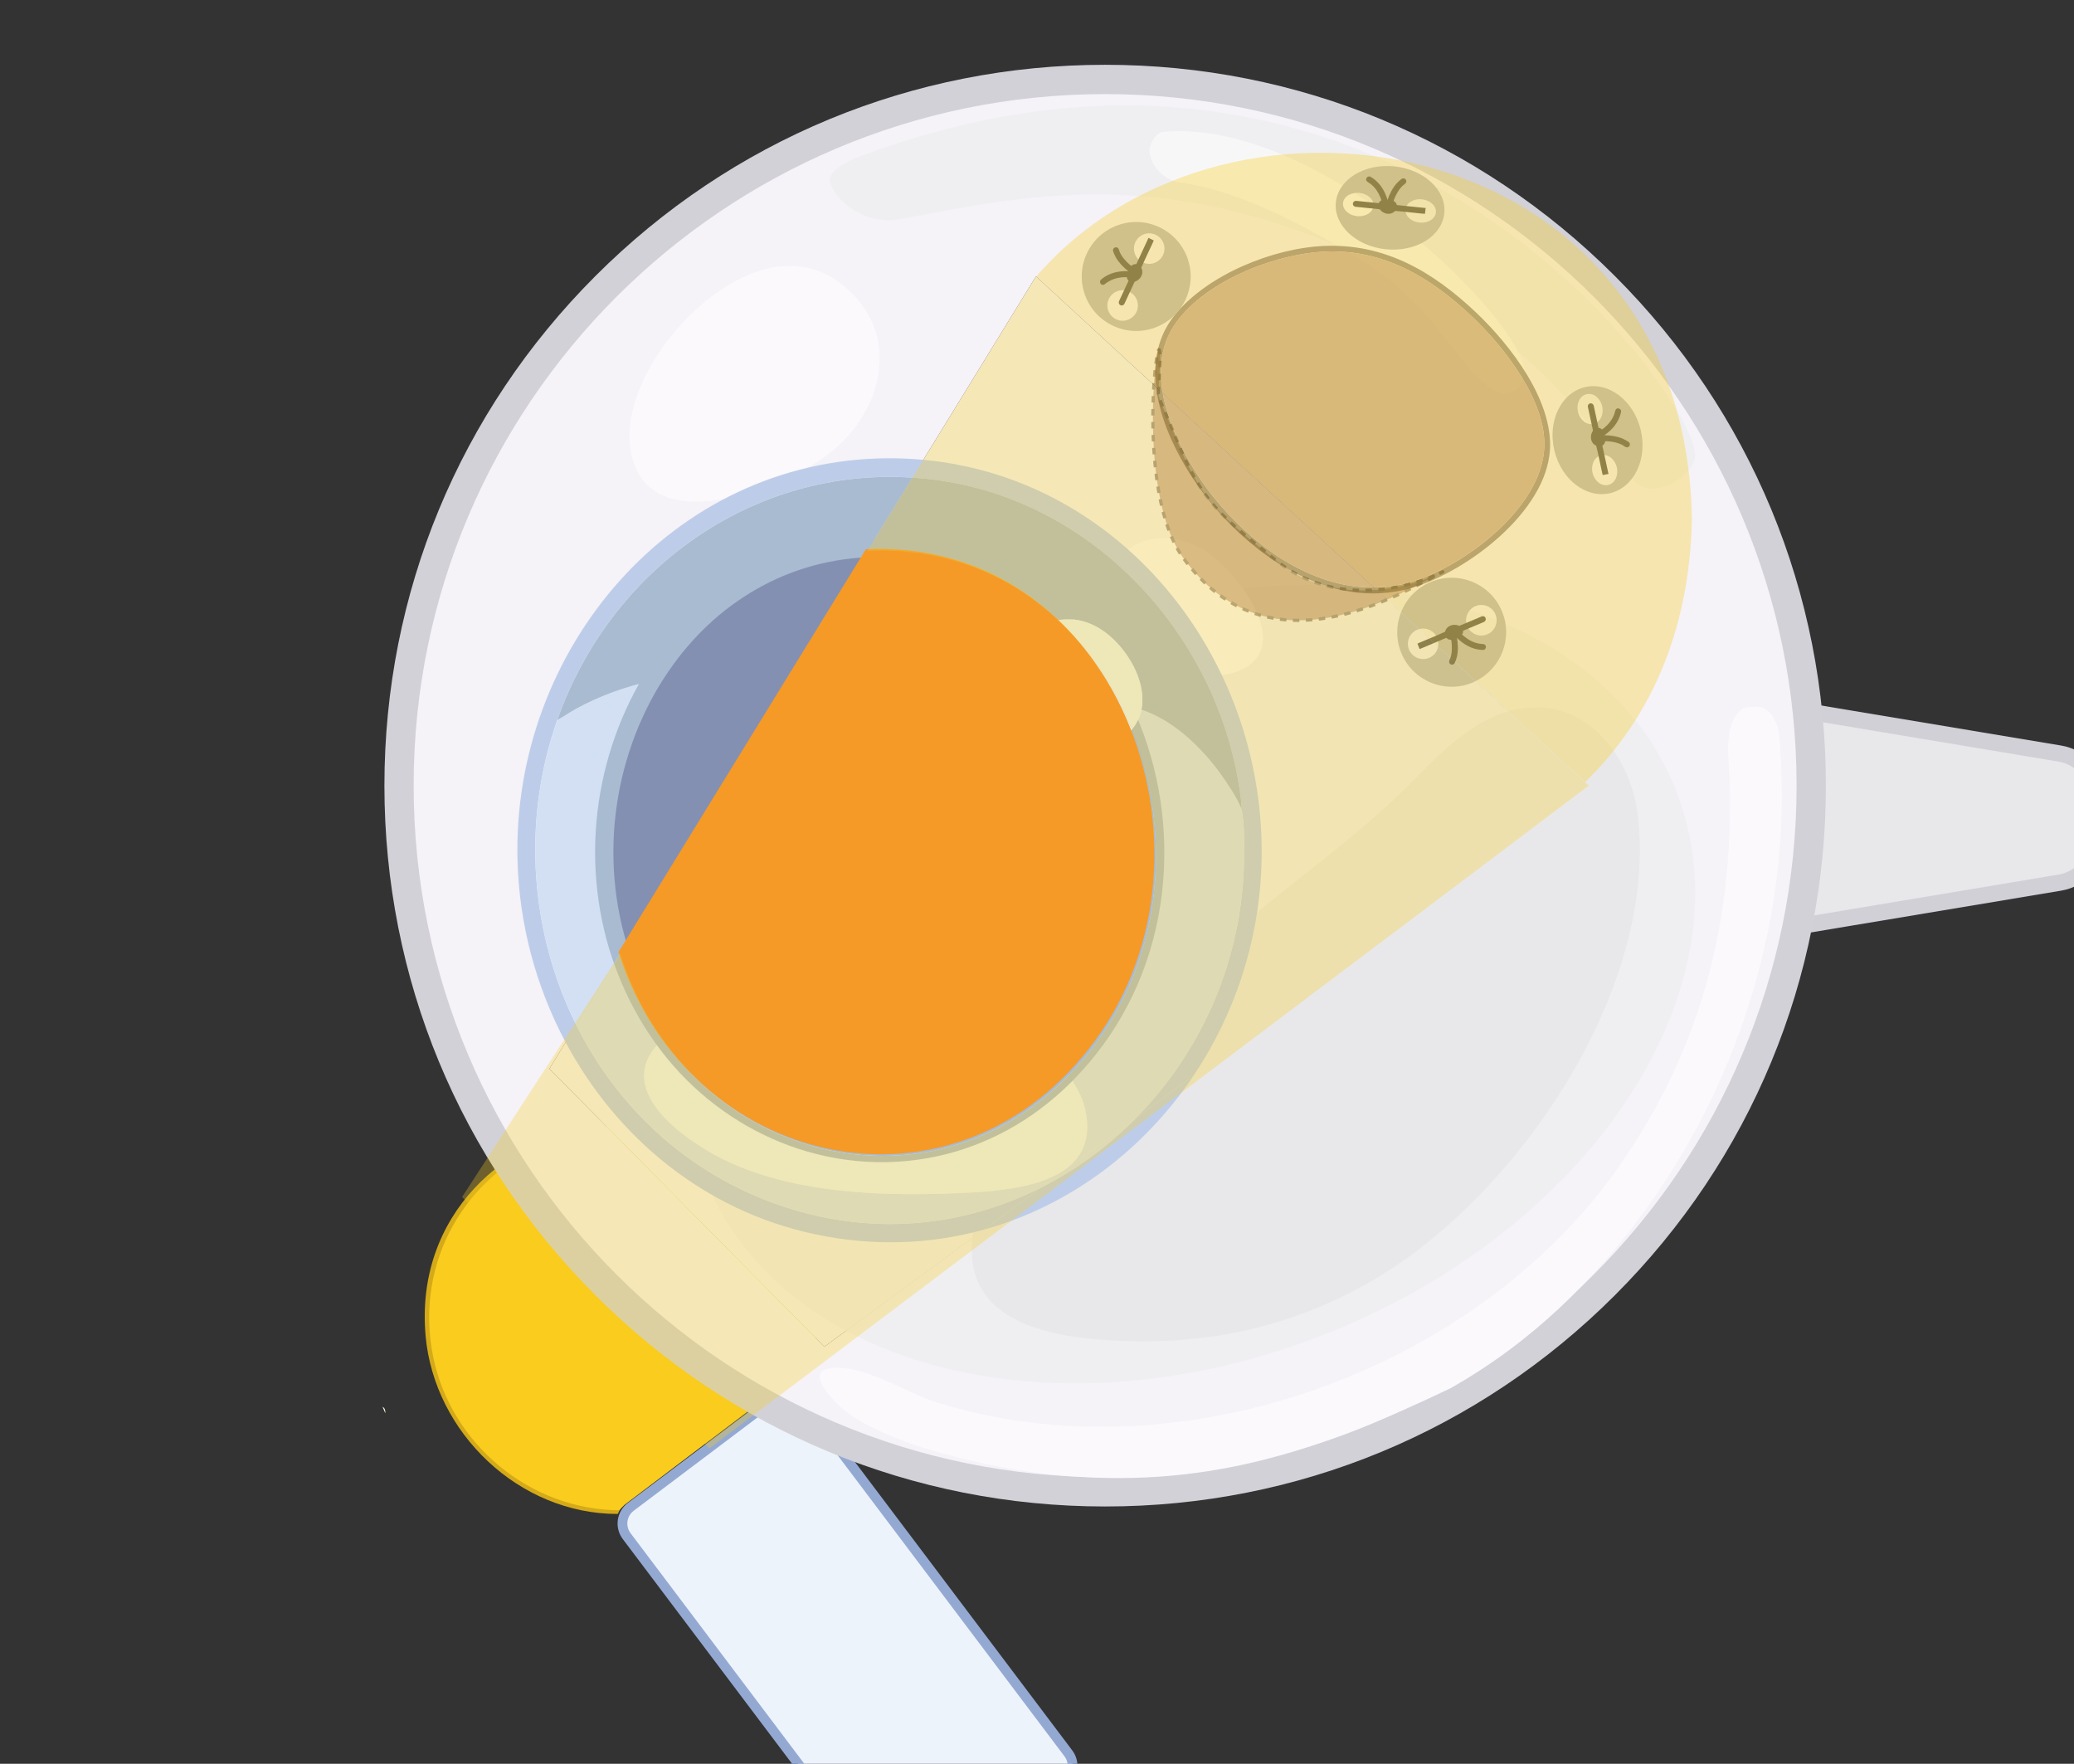 <?xml version="1.0" encoding="UTF-8"?><svg id="Calque_1" xmlns="http://www.w3.org/2000/svg" viewBox="0 0 637.13 541.75"><rect x="0" y="0" width="637.13" height="541.75" fill="#333333" stroke="none"/><defs><style>.cls-1{fill:#bdcde9;}.cls-2{fill:#a9bbd0;}.cls-3{fill:#d4aa19;}.cls-4{fill:#d3e0f4;}.cls-5{fill:#8490b2;}.cls-6{fill:#925b44;}.cls-7{fill:#babcbf;}.cls-8{fill:#fbf9fc;}.cls-9{opacity:.33;}.cls-9,.cls-10,.cls-11{fill:#f9cc1e;}.cls-10{opacity:.3;}.cls-12{fill:#d4ad26;}.cls-13{fill:#2b160d;}.cls-14{fill:#5e5f5e;}.cls-15{stroke:#d1d0d7;stroke-width:5px;}.cls-15,.cls-16{fill:#e8e8ea;}.cls-15,.cls-17,.cls-18{stroke-miterlimit:10;}.cls-19{fill:#f8f7f8;}.cls-20{fill:#d2d1d7;}.cls-21{opacity:.44;}.cls-22{fill:#f5f2f8;}.cls-23{fill:#fefadf;}.cls-24{fill:#efeff2;}.cls-17{fill:#edf3fa;stroke:#94a9d2;stroke-width:3px;}.cls-25{fill:#eaf2f9;}.cls-26{fill:#f59a27;}.cls-18{fill:none;stroke:#2b170e;stroke-dasharray:1.99 1.99 1.99 1.99 1.99 1.99;}</style></defs><path class="cls-15" d="M632.83,271.09l-93.73,15.65c-1.48.25-2.99.25-4.47,0l-93.73-15.64c-6.55-1.09-11.35-6.76-11.35-13.4v-12.82c0-6.64,4.8-12.3,11.35-13.4l93.73-15.65c1.48-.25,2.99-.25,4.47,0l93.73,15.64c6.55,1.09,11.35,6.76,11.35,13.4v12.82c0,6.64-4.8,12.3-11.35,13.4Z"/><rect class="cls-17" x="226.25" y="431.29" width="68.21" height="147.79" rx="6.42" ry="6.42" transform="translate(-251.6 258.41) rotate(-37)"/><path class="cls-11" d="M156.8,356.4c-40.95,27.68-30.44,90.52,16.38,105.34,3.17,1,13.82,3.56,16.47,2.51.24-.09.46-.23.68-.37.25-.39,1.17-1.32,1.55-1.68l44.62-33.8c2.28-1.73,5.13-2.15,7.79-1.06.21-.16.41-.33.59-.53,1.3-1.47,2.69-8.47,3.09-10.83.39-2.32.64-4.62.76-6.88l-62.01-62.66c-10.09.38-20.36,3.5-29.93,9.96Z"/><path class="cls-11" d="M186.73,346.44l62.01,62.66c1.93-35.99-29.06-63.91-62.01-62.66Z"/><path class="cls-12" d="M244.86,427.62c.14.07,1.61,1.05,1.69,1.12.77-2.71,1.8-5.35,2.45-8.09.77-3.28,1.26-6.53,1.49-9.78l-1.5-1.52c-.25,6.28-1.56,12.48-4.13,18.27Z"/><path class="cls-12" d="M249.92,396.7c.11-4.75-1.5-9.69-3.3-14.12-10.18-24.99-36.25-40.26-62.17-38.45l2.28,2.3c14.84-.8,30.26,4.02,42.95,15.95,12.48,11.72,19.99,29.67,19.31,46.97l1.5,1.52c.34-4.68.16-9.37-.57-14.17Z"/><path class="cls-3" d="M130.74,410.33c2.72,29.87,28.8,54.73,59.03,54.68.03-.07.53-1.07.56-1.12-27.46-.12-51.83-20.32-57.26-47.17-7.39-36.52,19.62-68.65,54.34-69.6l-1.16-1.18c-30.68,1.89-58.87,27.43-55.5,64.39Z"/><path class="cls-3" d="M247.63,414.51c-.6,4.38-1.83,8.69-3.33,12.83.15.06.4.2.56.28.72.04.71-.41.93-.89,2.34-5.19,3.54-10.9,3.78-16.78l-1.44-1.46c-.07,2-.23,4-.5,6.02Z"/><path class="cls-3" d="M234.04,366.06c-13.52-15.11-31.03-21.14-47.8-20.11l1.16,1.18c5.06-.14,10.27.38,15.57,1.65,27.43,6.56,46.1,32,45.16,59.72l1.44,1.46c.66-15.82-5.63-32.82-15.53-43.89Z"/><path class="cls-23" d="M118.37,434.09c-.31-.66-.55-1.31-.84-1.97.75.36.89,1.2.84,1.97Z"/><path class="cls-22" d="M339.49,24.4c-119.8,0-216.92,97.12-216.92,216.92s97.12,216.92,216.92,216.92,216.92-97.12,216.92-216.92S459.29,24.4,339.49,24.4ZM253.24,413.65l-84.47-85.37,21.74-35.39c.14.44.27.89.42,1.33,21.55,64.71,100.68,83.26,143.85,28.68,45.69-57.77,10.37-155.09-65.68-153.78-.88.02-1.76.05-2.63.09l51.78-84.31,169.83,156.39-234.84,172.36Z"/><path class="cls-22" d="M266.47,169.21c.87-.04,1.75-.07,2.63-.09,76.04-1.3,111.37,96.02,65.68,153.78-43.17,54.57-122.3,36.03-143.85-28.68-.15-.44-.28-.88-.42-1.33l-21.74,35.39,84.47,85.37,234.84-172.36-169.83-156.39-51.78,84.31Z"/><path class="cls-20" d="M496.06,84.75c-41.82-41.82-97.42-64.85-156.56-64.85s-114.74,23.03-156.56,64.85-64.85,97.42-64.85,156.56,23.03,114.74,64.85,156.56c41.82,41.82,97.42,64.85,156.56,64.85s114.74-23.03,156.56-64.85c41.82-41.82,64.85-97.42,64.85-156.56s-23.03-114.74-64.85-156.56ZM339.49,453.73c-117.13,0-212.42-95.29-212.42-212.42S222.37,28.9,339.49,28.9s212.42,95.29,212.42,212.42-95.29,212.42-212.42,212.42Z"/><path class="cls-24" d="M334.78,322.9c31.16-39.4,24.63-97.18-6.79-129.54-1.83.69-3.66,1.39-5.49,2.13-66.79,27-110.56,81.38-111.88,132.45,32.77,35.52,89.84,38.36,124.16-5.04Z"/><path class="cls-24" d="M514.58,242.09c-13.9-34.38-48.92-55.8-91.99-61.12l65.5,60.32-228.14,167.44c38.61,20.66,94.57,22.31,148.9.35,82.24-33.24,129.58-108.01,105.74-166.99Z"/><path class="cls-24" d="M422.59,180.98c-29.19-3.6-62.07.2-94.6,12.38,31.42,32.36,37.95,90.15,6.79,129.54-34.33,43.4-91.39,40.55-124.16,5.04-.31,11.82,1.66,23.46,6.14,34.54,8.09,20.02,23.35,35.64,43.18,46.25l228.14-167.44-65.5-60.32Z"/><path class="cls-16" d="M503.01,249.44c-2.1-15.74-13.8-32.31-31.03-32.17-3.05.02-5.92.47-8.64,1.24l24.74,22.79-189.38,138.99c-2.67,26.31,24.39,30.81,46.69,31.59,26.54.93,50.67-4.41,73.81-17.18,45.89-25.33,91.02-91.14,83.8-145.25Z"/><path class="cls-16" d="M463.34,218.51c-12.95,3.65-22.49,14.73-31.97,24-18.43,18.01-39.74,32.12-58.92,49.28-16.33,14.61-33.23,30.52-48.93,45.83-10.4,10.14-20.52,22.59-23.88,37.11-.45,1.96-.76,3.81-.94,5.57l189.38-138.99-24.74-22.79Z"/><path class="cls-8" d="M535.16,217.81c-6.14,4.3-3.95,16.45-3.79,22.71,1.05,43.39-8.95,81.74-33.84,117.45-44.19,63.39-135.43,95.98-209.77,72.76-9.85-3.08-22.54-11.94-32.87-10.48-7.61,1.08.95,9.86,3.42,12.02,13.52,11.83,47.3,18.87,65.12,20.68,46.45,4.72,81.31-7.01,122.14-26.53.61-.29,1.05-.8,1.38-1.38,6.07-10.52,12.33-15.34,20.34-23.94,26.19-28.1,57.98-69.71,65.35-107.96,4.63-24.03,2.05-46.65,3.54-70.54.08-1.32.43-4.06.7-5.33-.66-.04-1.17.16-1.71.53Z"/><path class="cls-8" d="M547.03,232.38c-.25-4.1-.04-9.3-2.76-12.75-2.38-3.02-4.13-2.71-7.41-2.36-.23.02-.83.95-1.06.97-.12.34-1.34.01-1.52.87-.27,1.27-.62,4.01-.7,5.33-1.49,23.89,1.09,46.51-3.54,70.54-7.37,38.25-39.16,79.86-65.35,107.96-8.01,8.59-12.76,12.78-18.83,23.3,24.38-13.81,44.15-33.01,60.45-55.76,28.3-39.52,43.68-89.28,40.73-138.11Z"/><path class="cls-24" d="M264.47,47.92c-4.8,1.79-10.34,5.06-9.53,7.9,1.69,5.97,10.81,13.56,21.72,11.48,40.25-7.69,78.42-15.71,137.37,9.58,48.69,20.89,65.15,41.78,88.02,70.74,5.41,6.85,18.97-1.67,18.71-7.95-.8-19.11-95.29-151.9-256.28-91.74Z"/><path class="cls-19" d="M362.58,56.05c13.4,2.01,30.43,7.96,57.49,25.15,21.71,13.78,29.32,34.53,40.14,39.28,3.68,1.62,8.22-1.34,8.1-6.38-.35-15.33-62.02-77.82-111.01-73.59-2.22.19-4.48,4.06-4.13,6.33.73,4.79,4.61,8.49,9.41,9.21Z"/><path class="cls-8" d="M255.29,138.88c14.36-11.42,21.14-32.42,7.77-47.38-6.2-6.93-13.69-10.55-23.16-9.71-22.87,2.03-50.93,34.73-45.95,57.8,5.81,26.87,47.6,10.22,61.34-.72Z"/><path class="cls-8" d="M371.17,169.79c-9.13-6.35-22.5-6.63-28.86,3.73-2.95,4.8-3.74,9.78-1.61,15.14,5.15,12.93,29.02,23.53,41.55,16.62,14.59-8.04-2.34-29.41-11.08-35.49Z"/><path class="cls-1" d="M171.2,221.16c16.29-46.28,59.96-77.68,109.09-74.46l3.36-5.46c-3.69-.34-7.43-.51-11.24-.48-66.21.56-115.11,59.02-113.43,123.47.52,19.8,5.74,38.98,14.78,55.92l3.27-5.33c-14.09-28.26-16.85-62.37-5.84-93.66Z"/><path class="cls-1" d="M366.64,330.42l-17.53,12.87c-8.56,8.72-18.44,16.01-29.24,21.46l-17.62,12.93c26.41-7.31,49.07-24.46,64.4-47.26Z"/><path class="cls-1" d="M233.59,367.96c-25.63-10.51-44.94-29.84-56.55-53.14l-3.27,5.33c15.59,29.2,42.55,51.69,76.5,58.93,18.18,3.88,35.78,3.09,51.98-1.4l17.62-12.93c-25.48,12.87-56.04,15.6-86.28,3.21Z"/><path class="cls-1" d="M288.14,147.51c49.17,6.87,87.01,49.17,93.03,97.73.1.79.37,2.15,0,2.82,1.34,3.63,1.09,14.83.91,19.11-1.24,29.78-13.79,56.57-32.98,76.12l17.53-12.87c12.39-18.43,19.98-40.55,20.87-64.16,2.34-62.16-41.76-119.29-103.86-125.02l-3.36,5.46c2.6.17,5.22.43,7.84.8Z"/><path class="cls-4" d="M190.93,294.22c3.11,9.34,7.43,17.72,12.66,25.06.17-.16.32-.31.5-.47,10.04-8.67,24.48-12.93,37.52-14.24,2.32-.23,6.78-.75,8.93-.45-2.99-2-6.02-3.91-8.71-6.32-24.16-21.72-22.07-62.16,4.34-81.11.98-.7,2.29-1.32,3.18-2.01.19-.15.41,0,.29-.52-7.91-2.22-15.7-4.92-23.88-6.07-16.42-2.32-34.4,1.75-48.83,9.65-1.95,1.07-3.77,2.37-5.72,3.43-11.02,31.29-8.25,65.39,5.84,93.66l13.47-21.93c.14.44.27.89.42,1.33Z"/><path class="cls-4" d="M334.78,322.9c22.78-28.8,25.42-67.43,12.92-98.77-3.12,3.76-8.1,6.05-12.98,5.62-6.77-.59-13.58-7.93-17.06-13.34l-16.73,2.15,4.41,4.18c22.69,23.52,17.42,65.95-11.86,81.49-2.19,1.16-4.57,1.95-6.79,3.05,2.68.23,9.01,2.3,11.8,3.23,9.87,3.3,22.53,10.27,29.75,19.82,2.25-2.31,4.43-4.78,6.53-7.42Z"/><path class="cls-4" d="M349.11,343.29l-29.24,21.46c10.8-5.46,20.68-12.74,29.24-21.46Z"/><path class="cls-4" d="M382.09,267.17c.18-4.28.43-15.48-.91-19.11-1.07-2.91-4.35-7.78-6.24-10.38-5.97-8.23-14.48-16.45-24.28-19.68-.44,2.29-1.5,4.37-2.96,6.14,12.5,31.34,9.86,69.97-12.92,98.77-2.09,2.65-4.27,5.12-6.53,7.42,3.81,5.03,6.11,10.78,5.69,17.08-1.17,17.78-27.72,18.56-40.8,19.1-24.29,1-53.64-.19-75.09-12.63-12.12-7.03-29.26-21.18-14.47-34.6-5.23-7.34-9.55-15.71-12.66-25.06-.15-.44-.28-.88-.42-1.33l-13.47,21.93c11.61,23.3,30.92,42.63,56.55,53.14,30.24,12.4,60.8,9.67,86.28-3.21l29.24-21.46c19.19-19.55,31.74-46.34,32.98-76.12Z"/><path class="cls-2" d="M266.47,169.21l13.82-22.5c-49.14-3.22-92.8,28.18-109.09,74.46,1.96-1.06,3.77-2.36,5.72-3.43,14.43-7.9,32.41-11.96,48.83-9.65,8.18,1.15,15.97,3.85,23.88,6.07.13.52-.1.37-.29.52-.89.69-2.19,1.31-3.18,2.01-26.41,18.95-28.5,59.38-4.34,81.11,2.68,2.41,5.72,4.32,8.71,6.32,1.11.15,4.23,1.9,5.59,2.43,8.28,3.2,17.35,4.01,26.05,1.98,1.05-.24,3.78-1.31,4.52-1.25,2.22-1.1,4.59-1.88,6.79-3.05,29.28-15.54,34.55-57.97,11.86-81.49l-4.41-4.18,16.73-2.15c-8.46-13.17-2.27-24.06,7.42-25.93-14.35-13.42-33.36-21.76-55.98-21.37-.88.02-1.76.05-2.63.09ZM304.32,288.62c-21.57,26.64-61.11,17.59-71.87-14-9.43-27.66,8.37-60.56,39.06-61.08,37.99-.64,55.64,46.88,32.81,75.08Z"/><path class="cls-2" d="M341.85,196.18c5.58,5.25,10.33,13.95,8.81,21.81,9.79,3.23,18.31,11.46,24.28,19.68,1.88,2.6,5.16,7.47,6.24,10.38.36-.67.09-2.03,0-2.82-6.02-48.56-43.87-90.86-93.03-97.73-2.63-.37-5.24-.63-7.84-.8l-13.82,22.5c.87-.04,1.75-.07,2.63-.09,22.61-.39,41.63,7.95,55.98,21.37,5.16-1,11.31.56,16.77,5.7Z"/><path class="cls-25" d="M328.25,330.32c-7.23-9.55-19.89-16.52-29.75-19.82-2.79-.93-9.12-3-11.8-3.23-.74-.06-3.47,1-4.52,1.25-8.7,2.03-17.77,1.22-26.05-1.98-1.37-.53-4.48-2.28-5.59-2.43-2.15-.3-6.6.22-8.93.45-13.04,1.32-27.47,5.58-37.52,14.24-.18.15-.33.31-.5.47,29.24,41.01,87.18,49.42,124.66,11.05Z"/><path class="cls-25" d="M218.06,353.88c21.45,12.44,50.79,13.63,75.09,12.63,13.08-.54,39.63-1.32,40.8-19.1.42-6.3-1.89-12.05-5.69-17.08-37.48,38.37-95.42,29.97-124.66-11.05-14.79,13.42,2.35,27.57,14.47,34.6Z"/><path class="cls-5" d="M269.1,169.12c-.88.02-1.76.05-2.63.09l.58-.94c-60.3,2.34-95.04,68.95-76.36,125.04,21.55,64.71,100.68,83.26,143.85,28.68,19.84-25.08,24.4-57.62,16.99-86.31-9.91-36.97-39.75-67.3-82.43-66.56Z"/><path class="cls-5" d="M268.87,168.2c-.61.01-1.21.04-1.81.06l-.58.94c.87-.04,1.75-.07,2.63-.09,42.67-.73,72.52,29.6,82.43,66.56-9.66-37.38-39.64-68.22-82.66-67.48Z"/><path class="cls-2" d="M190.93,294.22c21.55,64.71,100.68,83.26,143.85,28.68,45.69-57.77,10.37-155.09-65.68-153.78-.07,0-.15,0-.22,0l.03,1.95c16.5-.28,31.53,4.12,44.67,13.1,12.02,8.21,21.96,20.07,28.74,34.31,7.59,15.94,10.86,33.75,9.44,51.5-1.5,18.69-8.2,36.05-19.4,50.2-9.8,12.39-21.68,21.25-35.33,26.35-12.61,4.71-26.37,5.91-39.78,3.47-14.06-2.56-27.32-9-38.35-18.62-11.6-10.13-20.44-23.61-25.57-39-4.76-14.31-6.09-29.95-3.83-45.25,2.2-14.87,7.7-29.06,15.92-41.02,7.27-10.59,16.28-19.01,26.76-25.03,11.17-6.42,23.52-9.78,36.71-10.01l-.03-1.95c-.81.02-1.61.04-2.41.08l2.38-3.87s-.02,0-.03,0c-14.13.24-27.37,3.86-39.36,10.74-11.22,6.45-20.85,15.44-28.61,26.73-8.72,12.69-14.55,27.72-16.88,43.46-2.39,16.2-.99,32.78,4.07,47.96.19.57.4,1.14.6,1.7l1.87-3.04c.14.44.27.89.42,1.33Z"/><path class="cls-2" d="M215.27,335.74c11.78,10.28,25.96,17.17,41,19.9,4.85.88,9.74,1.32,14.61,1.32,9.58,0,19.1-1.7,28.07-5.05,14.61-5.46,27.32-14.92,37.76-28.12,11.91-15.05,19.04-33.5,20.63-53.34,1.5-18.77-1.95-37.61-9.99-54.48-7.22-15.15-17.82-27.79-30.67-36.57-14.1-9.63-30.2-14.35-47.84-14.06l-2.38,3.87c.8-.04,1.6-.07,2.41-.08l-.02-.92.02.92c.07,0,.15,0,.22,0,76.04-1.3,111.37,96.02,65.68,153.78-43.17,54.57-122.3,36.03-143.85-28.68-.15-.44-.28-.88-.42-1.33l-1.87,3.04c5.53,15.65,14.7,29.39,26.64,39.81Z"/><path class="cls-25" d="M325.08,190.49c-9.69,1.87-15.88,12.76-7.42,25.93,3.48,5.41,10.29,12.75,17.06,13.34,4.88.43,9.86-1.86,12.98-5.62-5.12-12.83-12.77-24.44-22.62-33.65Z"/><path class="cls-25" d="M341.85,196.18c-5.46-5.14-11.61-6.69-16.77-5.7,9.85,9.21,17.5,20.82,22.62,33.65,1.47-1.77,2.52-3.85,2.96-6.14,1.51-7.86-3.23-16.56-8.81-21.81Z"/><g class="cls-21"><path class="cls-6" d="M355.82,120.74c3.19-42.11-9.78,26.77,7.76,50.75,25.02,34.2,61.92,13.67,78.31,4.81,8.43-4.56-24.49,16.38-49.86-4.15-17.28-13.98-22.62-17.51-30.8-37.65-3.38-8.32-5.51-12.37-5.4-13.76Z"/><path class="cls-18" d="M355.82,120.74c3.19-42.11-9.78,26.77,7.76,50.75,25.02,34.2,61.92,13.67,78.31,4.81,8.43-4.56-24.49,16.38-49.86-4.15-17.28-13.98-22.62-17.51-30.8-37.65-3.38-8.32-5.51-12.37-5.4-13.76Z"/></g><g class="cls-21"><path class="cls-13" d="M360.43,100.37c8.69-13.64,30.93-22.39,46.56-23.09,17.93-.81,32.39,7.87,44.98,19.74,10,9.43,23.22,26.15,22.43,40.63-.98,17.91-22.93,34.8-38.51,40.35-4.66,1.66-9.3,2.43-13.86,2.46l1.9,1.75c3.29-.17,6.61-.71,9.93-1.7,16.88-5.04,41.01-23.21,42.27-42.22,1.02-15.3-12.2-32.38-22.75-42.36-13.15-12.44-27.87-21.16-46.6-20.39-15.7.65-36.06,8.89-46.01,21.37-5.2,6.52-6.52,14.22-5.61,21.96l2.04,1.88c-1.25-7.22-.61-14.34,3.24-20.38Z"/><path class="cls-13" d="M423.93,182.21l-1.9-1.75c-19.27.16-37.15-12.8-49.13-27.65-6.48-8.04-13.65-20.18-15.7-32.05l-2.04-1.88c1,8.6,4.75,17.25,8.99,24.38,11.9,20.03,35.19,40.22,59.79,38.96Z"/><path class="cls-6" d="M435.89,177.99c15.59-5.55,37.53-22.44,38.51-40.35.79-14.48-12.43-31.2-22.43-40.63-12.59-11.87-27.05-20.54-44.98-19.74-15.63.7-37.87,9.45-46.56,23.09-3.85,6.04-4.49,13.16-3.24,20.38l64.83,59.7c4.56-.04,9.2-.81,13.86-2.46Z"/><path class="cls-6" d="M422.02,180.46l-64.83-59.7c2.05,11.87,9.22,24,15.7,32.05,11.97,14.86,29.85,27.82,49.13,27.65Z"/></g><path class="cls-7" d="M441.54,195.98c.36.88.42,1.8.25,2.67l11.48,10.57c7.85-3.81,11.52-13.09,8.2-21.3-3.46-8.57-13.22-12.71-21.79-9.24-4.46,1.8-7.7,5.31-9.31,9.46l5.55,5.11c2.27-.65,4.71.49,5.62,2.73ZM453.31,186.16c2.4-.97,5.14.19,6.11,2.59s-.19,5.14-2.59,6.11-5.14-.19-6.11-2.59c-.97-2.4.19-5.14,2.59-6.11Z"/><path class="cls-7" d="M430.44,200.47c3.46,8.57,13.22,12.71,21.79,9.24.36-.15.7-.32,1.04-.48l-11.48-10.57c-.3,1.5-1.32,2.82-2.84,3.43-2.4.97-5.14-.19-6.11-2.59s.19-5.14,2.59-6.11c.16-.06.32-.1.49-.14l-5.55-5.11c-1.49,3.83-1.6,8.21.07,12.33Z"/><path class="cls-7" d="M341.96,100.08c8.37,3.91,18.33.29,22.24-8.08,3.91-8.37.29-18.33-8.08-22.24-8.37-3.91-18.33-.29-22.24,8.08-3.91,8.37-.29,18.33,8.08,22.24ZM348.79,74.37c1.1-2.35,3.89-3.36,6.23-2.26,2.35,1.1,3.36,3.89,2.26,6.23-1.1,2.35-3.89,3.36-6.23,2.26s-3.36-3.89-2.26-6.23ZM340.63,91.84c1.1-2.35,3.89-3.36,6.23-2.26,2.35,1.1,3.36,3.89,2.26,6.23-1.1,2.35-3.89,3.36-6.23,2.26-2.35-1.1-3.36-3.89-2.26-6.23Z"/><path class="cls-7" d="M443.68,65.53c.72-7.03-6.15-13.49-15.35-14.43-9.19-.94-17.23,4-17.95,11.03-.72,7.03,6.15,13.49,15.35,14.43,9.19.94,17.23-4,17.95-11.03ZM412.58,62.34c.2-1.97,2.45-3.35,5.03-3.09s4.5,2.07,4.3,4.05-2.45,3.35-5.03,3.09-4.5-2.07-4.3-4.05ZM431.77,64.31c.2-1.97,2.45-3.35,5.03-3.09s4.5,2.07,4.3,4.05-2.45,3.35-5.03,3.09-4.5-2.07-4.3-4.05Z"/><path class="cls-7" d="M504.02,132.02c-2.15-8.99-9.84-14.85-17.16-13.1-7.32,1.75-11.52,10.46-9.36,19.45,2.15,8.99,9.84,14.85,17.16,13.1,7.32-1.75,11.52-10.46,9.36-19.45ZM484.75,126.53c-.6-2.52.57-4.96,2.62-5.45,2.05-.49,4.21,1.15,4.81,3.67.6,2.52-.57,4.96-2.62,5.45-2.05.49-4.21-1.15-4.81-3.67ZM494.05,148.95c-2.05.49-4.21-1.15-4.81-3.67s.57-4.96,2.62-5.45c2.05-.49,4.21,1.15,4.81,3.67.6,2.52-.57,4.96-2.62,5.45Z"/><path class="cls-14" d="M340.2,86.7c1.55-1.04,3.28-1.48,5.13-1.56.28-.01.55,0,.83,0,.08.42.2.79.54,1.06l-2.96,6.36c-.35,1.07,1,1.78,1.64.83l3.18-6.84c1.79-.59,2.98-2.52,2.04-4.3,1.04-2.45,2.24-4.86,3.35-7.29.06-.14.5-1.05.48-1.11l-1.64-.8c0,.1-.06.2-.1.29-1.22,2.57-2.39,5.15-3.59,7.73-.1.1-.4.05-.55.07-.28.04-.52.16-.75.31-.07.05-.19.19-.22.2-.06.03-.46-.3-.54-.37-1.16-.97-2.47-2.47-3.06-3.87-.16-.37-.26-.97-.56-1.23-.69-.6-1.72.06-1.48.94.03.11.1.29.14.4,0,0,.06-.01.05.05l-.03.03c.03.08.05.15.1.23,0,0,.05.02.05.05l-.03.03c.21.36.37.82.59,1.2.94,1.63,2.35,3.05,3.82,4.19-2.84-.14-5.7.47-7.98,2.24-.3.23-.67.49-.73.89-.05.31.13.71.38.9.71.52,1.34-.28,1.89-.65Z"/><path class="cls-14" d="M430.25,55.2c.1-.08.24-.2.33-.26.76-.51,1.71.24,1.37,1.1-.15.37-.68.66-.98.93-1.13,1.02-2.12,2.75-2.66,4.16-.04.09-.22.57-.17.63.02.02.2.09.26.14.22.17.41.36.54.6.07.13.12.43.24.49,2.83.29,5.66.56,8.48.87.1.01.21.03.31,0l-.22,1.81s-1.05-.08-1.2-.09c-2.66-.26-5.33-.61-7.99-.79-1.38,1.47-3.59.98-4.73-.52l-7.51-.77c-1.11-.3-.87-1.8.25-1.82l6.98.72c.14-.42.45-.65.82-.86-.09-.26-.18-.52-.28-.78-.67-1.72-1.66-3.22-3.14-4.34-.52-.4-1.49-.73-1.23-1.57.09-.3.42-.6.73-.65.4-.08.76.19,1.08.4,2.42,1.57,3.92,4.08,4.72,6.81.6-1.77,1.48-3.57,2.71-4.98.29-.33.67-.63.94-.95l.04.02s.02-.06.03-.06c.06-.07.12-.11.18-.16l.04.02c.06-.01.03-.06.03-.07Z"/><path class="cls-14" d="M500.33,135.76c-.09-.07-.25-.17-.36-.24,0,0-.04.05-.07,0v-.04c-.06-.04-.12-.09-.2-.12-.01,0-.05.02-.07,0v-.05c-.38-.16-.78-.43-1.19-.6-1.73-.73-3.71-1.01-5.58-1.03,2.35-1.61,4.26-3.82,5-6.61.1-.37.24-.8.04-1.15-.15-.27-.53-.49-.85-.49-.88.02-.9,1.04-1.11,1.66-.6,1.76-1.72,3.16-3.15,4.34-.21.17-.43.34-.65.5-.32-.29-.63-.51-1.07-.51l-1.49-6.86c-.37-1.06-1.87-.82-1.81.32l1.6,7.37c-1.07,1.55-.85,3.81.98,4.66.65,2.58,1.15,5.23,1.73,7.84.03.15.23,1.14.29,1.17l1.79-.36c-.06-.08-.08-.2-.1-.29-.58-2.78-1.21-5.55-1.81-8.33.02-.13.29-.28.39-.39.19-.2.32-.44.41-.7.03-.08.04-.27.05-.29.03-.06.55-.03.65-.03,1.51.07,3.46.47,4.78,1.23.35.2.79.61,1.19.64.92.06,1.33-1.08.61-1.64Z"/><path class="cls-14" d="M444.24,195.92c.14,0,.33.23.45.31.23.15.49.23.76.27.08.01.27-.01.3,0,.07.02.14.53.15.63.21,1.5.17,3.49-.33,4.93,0,.02-.02.05-.03.07l1.43,1.32c.03-.07.06-.14.08-.2,0,0-.05-.03,0-.07h.05c.03-.08.06-.14.08-.23,0-.01-.03-.04,0-.07h.05c.08-.41.27-.86.37-1.29.4-1.84.3-3.84-.02-5.67,2.02,2.01,4.54,3.48,7.42,3.69.38.03.83.09,1.14-.17.24-.2.39-.62.32-.92-.18-.86-1.19-.69-1.84-.79-1.85-.27-3.43-1.11-4.85-2.29-.21-.18-.41-.36-.62-.55.22-.37.38-.71.31-1.15l6.46-2.73c.98-.56.46-1.99-.65-1.72l-6.95,2.94c-1.72-.77-3.9-.13-4.4,1.82-1.6.74-3.23,1.42-4.86,2.1l1.47,1.36c1.24-.53,2.47-1.06,3.71-1.58Z"/><path class="cls-14" d="M445.17,203.34c.11.91,1.31,1.11,1.73.3.03-.05.06-.12.09-.2l-1.43-1.32c-.14.37-.43.84-.38,1.22Z"/><path class="cls-14" d="M435.44,197.7l.68,1.69c.07-.07.18-.11.27-.15,1.38-.57,2.76-1.15,4.14-1.74l-1.47-1.36c-.84.35-1.68.7-2.52,1.06-.14.06-1.08.44-1.1.5Z"/><path class="cls-9" d="M352.66,242.12c-.47-2.38-1.02-4.74-1.65-7.07.63,2.33,1.18,4.69,1.65,7.07Z"/><path class="cls-9" d="M323.54,189.03c-.75-.67-1.51-1.34-2.28-1.98.77.65,1.53,1.31,2.28,1.98Z"/><path class="cls-9" d="M326.28,191.62c-.79-.78-1.6-1.55-2.42-2.3.82.75,1.63,1.51,2.42,2.3Z"/><path class="cls-9" d="M318.16,184.56c-.88-.67-1.78-1.32-2.69-1.96.91.63,1.81,1.29,2.69,1.96Z"/><path class="cls-9" d="M335.45,202.27c-.61-.83-1.23-1.65-1.87-2.46.64.81,1.26,1.63,1.87,2.46Z"/><path class="cls-9" d="M353.28,245.57c-.17-1.06-.36-2.12-.57-3.18.2,1.05.39,2.11.57,3.18Z"/><path class="cls-9" d="M315.4,182.56c-2.91-2.02-5.97-3.85-9.16-5.48,3.19,1.62,6.25,3.46,9.16,5.48Z"/><path class="cls-9" d="M320.87,186.71c-.78-.64-1.56-1.27-2.36-1.88.8.61,1.59,1.24,2.36,1.88Z"/><path class="cls-9" d="M348.71,227.62c-.31-.87-.63-1.74-.96-2.61.33.86.65,1.73.96,2.61Z"/><path class="cls-9" d="M350.98,234.91c-.29-1.08-.6-2.14-.93-3.21.33,1.06.63,2.13.93,3.21Z"/><path class="cls-9" d="M341.36,211.42c-.54-.96-1.1-1.9-1.68-2.84.57.93,1.13,1.88,1.68,2.84Z"/><path class="cls-9" d="M347.48,224.31c-.35-.9-.72-1.8-1.1-2.69.38.89.75,1.79,1.1,2.69Z"/><path class="cls-9" d="M346.16,221.08c-1.41-3.27-2.99-6.46-4.73-9.54,1.74,3.08,3.32,6.26,4.73,9.54Z"/><path class="cls-9" d="M337.45,205.11c-.54-.79-1.09-1.58-1.65-2.36.56.78,1.11,1.56,1.65,2.36Z"/><path class="cls-9" d="M349.86,231.08c-.29-.91-.58-1.82-.89-2.72.31.9.61,1.81.89,2.72Z"/><path class="cls-9" d="M339.39,208.11c-.51-.83-1.04-1.64-1.58-2.45.54.81,1.06,1.63,1.58,2.45Z"/><path class="cls-9" d="M353.78,249.07c-.12-.93-.25-1.87-.4-2.79.14.93.28,1.86.4,2.79Z"/><path class="cls-9" d="M354.63,260.53c-.02-1.18-.07-2.35-.13-3.52.06,1.17.1,2.35.13,3.52Z"/><path class="cls-9" d="M326.34,191.67c2.5,2.48,4.85,5.11,7.04,7.88-2.19-2.77-4.54-5.4-7.04-7.88Z"/><path class="cls-9" d="M354.46,256.37c-.06-.97-.12-1.93-.21-2.89.08.96.15,1.93.21,2.89Z"/><path class="cls-9" d="M296.03,172.79c-1.12-.38-2.24-.73-3.38-1.06,1.14.33,2.27.68,3.38,1.06Z"/><path class="cls-9" d="M479.16,247l-5.96,4.37c2.03-1.39,4.02-2.84,5.96-4.37Z"/><path class="cls-9" d="M519.74,159.22c-2.01-118.43-141.77-143.2-201.4-74.29l168.61,155.27c19.33-18.66,32.18-45.65,32.79-80.98Z"/><path class="cls-9" d="M302.71,175.4c-.94-.42-1.89-.82-2.86-1.21.96.38,1.92.79,2.86,1.21Z"/><path class="cls-9" d="M299.38,174.01c-.97-.38-1.96-.74-2.95-1.08,1,.34,1.98.7,2.95,1.08Z"/><path class="cls-9" d="M354.18,252.65c-.09-.91-.18-1.82-.29-2.73.11.91.21,1.82.29,2.73Z"/><path class="cls-9" d="M306.14,177.03c-1-.51-2.01-.99-3.03-1.45,1.02.46,2.04.95,3.03,1.45Z"/><path class="cls-11" d="M354.5,257.01c-.01-.21-.03-.43-.04-.64-.06-.97-.12-1.93-.21-2.89-.02-.28-.05-.55-.08-.83-.09-.91-.18-1.82-.29-2.73-.03-.28-.07-.56-.1-.84-.12-.93-.25-1.87-.4-2.79-.04-.23-.07-.47-.11-.71-.17-1.06-.36-2.12-.57-3.18-.02-.09-.03-.18-.05-.28-.47-2.38-1.02-4.74-1.65-7.07-.01-.05-.03-.1-.04-.14-.29-1.08-.6-2.14-.93-3.21-.06-.21-.13-.41-.19-.61-.29-.91-.58-1.82-.89-2.72-.08-.25-.17-.49-.26-.74-.31-.87-.63-1.74-.96-2.61-.09-.24-.18-.47-.27-.71-.35-.9-.72-1.8-1.1-2.69-.07-.18-.15-.35-.22-.53-1.41-3.27-2.99-6.46-4.73-9.54-.02-.04-.05-.08-.07-.13-.54-.96-1.1-1.9-1.68-2.84-.1-.16-.2-.31-.29-.47-.51-.83-1.04-1.64-1.58-2.45-.12-.18-.24-.36-.37-.55-.54-.79-1.09-1.58-1.65-2.36-.12-.16-.23-.33-.35-.49-.61-.83-1.23-1.65-1.87-2.46-.07-.09-.13-.17-.2-.26-2.19-2.77-4.54-5.4-7.04-7.88-.02-.02-.04-.03-.05-.05-.79-.78-1.6-1.55-2.42-2.3-.11-.1-.22-.19-.32-.29-.75-.67-1.51-1.34-2.28-1.98-.13-.11-.27-.22-.4-.33-.77-.64-1.56-1.27-2.36-1.88-.11-.09-.23-.18-.34-.27-.88-.67-1.78-1.32-2.69-1.96-.02-.02-.05-.03-.07-.05-2.91-2.02-5.97-3.85-9.16-5.48-.03-.02-.06-.03-.09-.05-1-.51-2.01-.99-3.03-1.45-.13-.06-.27-.12-.4-.18-.94-.42-1.89-.82-2.86-1.21-.16-.06-.32-.13-.48-.19-.97-.38-1.96-.74-2.95-1.08-.13-.04-.26-.09-.39-.14-1.12-.38-2.24-.73-3.38-1.06,0,0,0,0,0,0,4.66,44.44,29.9,74.05,61.98,88.8h0c-.02-1.18-.07-2.35-.13-3.52Z"/><polygon class="cls-11" points="292.65 171.73 292.65 171.73 292.65 171.73 292.65 171.73"/><path class="cls-11" d="M315.4,182.56s.05.03.07.05c-.02-.02-.05-.03-.07-.05Z"/><path class="cls-11" d="M318.16,184.56c.12.09.23.18.34.27-.11-.09-.23-.18-.34-.27Z"/><path class="cls-11" d="M323.54,189.03c.11.1.22.19.32.29-.11-.1-.22-.19-.32-.29Z"/><path class="cls-11" d="M299.38,174.01c.16.06.32.13.48.19-.16-.06-.32-.13-.48-.19Z"/><path class="cls-11" d="M306.14,177.03s.06.03.09.05c-.03-.02-.06-.03-.09-.05Z"/><path class="cls-11" d="M302.71,175.4c.13.06.27.12.4.18-.13-.06-.27-.12-.4-.18Z"/><path class="cls-11" d="M320.87,186.71c.13.11.27.22.4.33-.13-.11-.27-.22-.4-.33Z"/><path class="cls-11" d="M296.03,172.79c.13.04.26.09.39.14-.13-.04-.26-.09-.39-.14Z"/><path class="cls-11" d="M352.66,242.12c.02.09.03.18.05.28-.02-.09-.03-.18-.05-.28Z"/><path class="cls-11" d="M353.78,249.07c.04.28.07.56.1.84-.03-.28-.07-.56-.1-.84Z"/><path class="cls-11" d="M353.28,245.57c.04.23.07.47.11.71-.04-.24-.07-.47-.11-.71Z"/><path class="cls-11" d="M349.86,231.08c.06.2.13.41.19.61-.06-.21-.13-.41-.19-.61Z"/><path class="cls-11" d="M350.98,234.91s.03.1.04.14c-.01-.05-.03-.1-.04-.14Z"/><path class="cls-11" d="M354.18,252.65c.03.28.05.55.08.83-.02-.28-.05-.55-.08-.83Z"/><path class="cls-11" d="M354.46,256.37c.01.21.03.43.04.64-.01-.21-.03-.43-.04-.64Z"/><path class="cls-11" d="M339.39,208.11c.1.16.2.31.29.47-.1-.16-.2-.31-.29-.47Z"/><path class="cls-11" d="M348.71,227.62c.09.25.17.49.26.74-.08-.25-.17-.49-.26-.74Z"/><path class="cls-11" d="M335.45,202.27c.12.16.23.32.35.49-.12-.16-.23-.33-.35-.49Z"/><path class="cls-11" d="M337.45,205.11c.12.18.25.36.37.55-.12-.18-.24-.36-.37-.55Z"/><path class="cls-11" d="M333.38,199.55c.07.09.13.17.2.26-.07-.09-.13-.17-.2-.26Z"/><path class="cls-11" d="M326.28,191.62s.04.03.05.05c-.02-.02-.04-.03-.05-.05Z"/><path class="cls-11" d="M347.48,224.31c.09.24.18.47.27.71-.09-.24-.18-.47-.27-.71Z"/><path class="cls-11" d="M346.16,221.08c.08.18.15.35.22.53-.07-.18-.15-.35-.22-.53Z"/><path class="cls-11" d="M341.36,211.42s.05.08.07.13c-.02-.04-.05-.08-.07-.13Z"/><path class="cls-26" d="M334.3,322.41c45.69-57.77,10.37-155.09-65.68-153.78-.88.02-1.76.05-2.63.09l-75.97,123.69c.14.44.27.89.42,1.33,21.55,64.71,100.68,83.26,143.85,28.68Z"/><path class="cls-10" d="M318.26,84.9l-51.78,84.31c.87-.04,1.75-.07,2.63-.09,76.04-1.3,111.37,96.02,65.68,153.78-43.17,54.57-122.3,36.03-143.85-28.68-.15-.44-.28-.88-.42-1.33l-48.56,74.76,75.98,77.2,270.15-203.55-169.83-156.39Z"/></svg>
